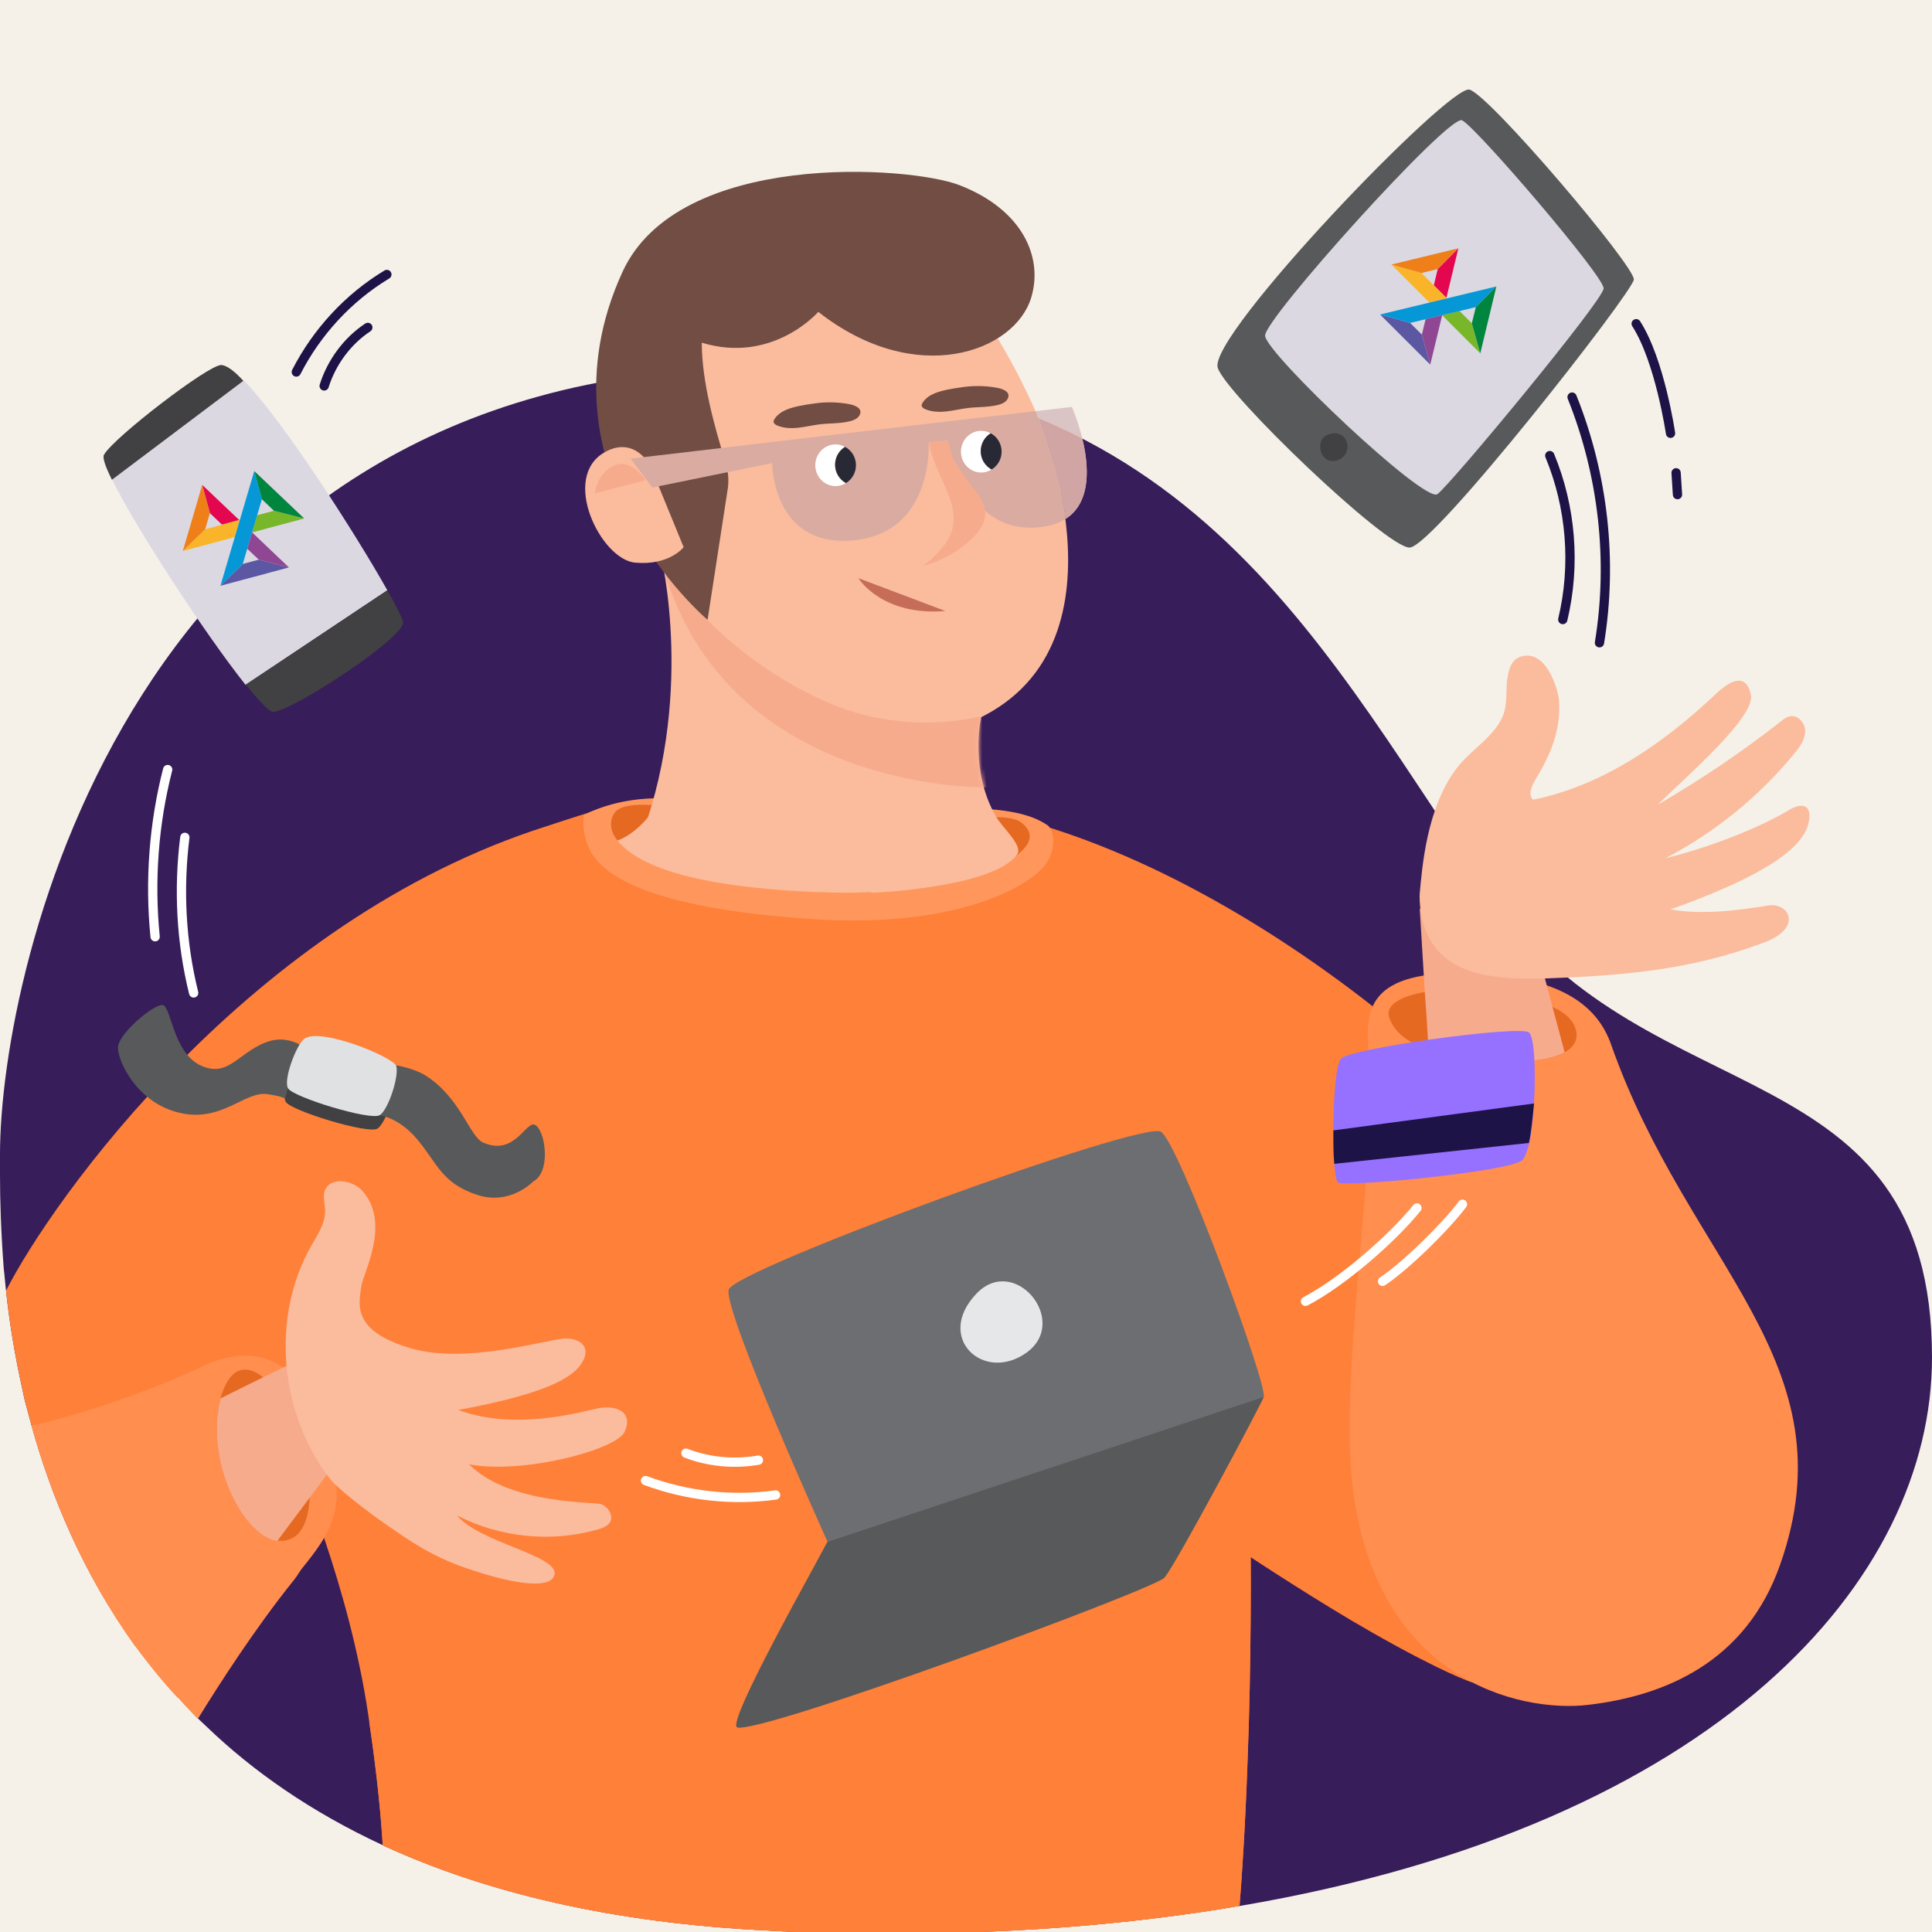 <?xml version="1.0" encoding="UTF-8"?> <svg xmlns="http://www.w3.org/2000/svg" width="416" height="416" viewBox="0 0 416 416" fill="none"><rect x="0" y="0" width="416" height="416" fill="#333333" stroke="none"/> <g clip-path="url(#clip0)"> <rect width="416" height="416" fill="#F5F1E8"></rect> <path d="M416 292.3C416 340.2 369.8 392.9 266.9 410.4C266.9 410.4 266.9 410.4 266.8 410.4C265.4 410.6 264 410.9 262.6 411.1C238 415 210.3 416.9 179.5 416.2C178.1 416.2 176.7 416.1 175.2 416.1C173.2 416.1 171.3 416 169.3 415.9C168.1 415.8 166.9 415.8 165.7 415.7C131.6 414.1 104.5 407.4 83 397.6C82.8 397.5 82.6 397.4 82.4 397.3C67.1 390.2 54.6 381.5 44.5 371.8C43.9 371.2 43.2 370.6 42.6 370C41.9 369.3 41.3 368.7 40.7 368C39.9 367.2 39.1 366.3 38.3 365.4C35.4 362.3 32.8 359.1 30.3 355.8C29.9 355.2 29.4 354.6 29 354.1C17.9 338.8 11.1 322.4 6.8 307C6.4 305.5 6 304 5.6 302.5C5.3 301.5 5.1 300.5 4.9 299.5C3.2 291.9 2 284.6 1.3 277.9C1.1 276.3 1 274.6 0.8 273.1C0.2 265.1 0 258.3 0 253C0 251.4 0 249.9 0 248.6C0 208.3 28.1 81.1 161 79.2C257.7 77.9 285.8 142.6 322 193.8C354.9 240.5 416 225.8 416 292.3Z" fill="#371D5A"></path> <path d="M316.801 362.2C316.801 362.2 310.901 360.3 295.601 351.6C283.801 344.9 269.301 335.3 269.301 335.3C269.301 335.3 269.501 357.4 268.601 379.9C268.101 393.8 267.401 404.2 266.901 410.4C266.901 410.4 266.901 410.4 266.801 410.4C265.401 410.6 264.001 410.9 262.601 411.1C238.001 415 210.301 416.9 179.501 416.2C178.101 416.2 176.701 416.1 175.201 416.1C173.201 416.1 171.301 416 169.301 415.9C168.101 415.8 166.901 415.8 165.701 415.7C131.601 414.1 104.501 407.4 83.001 397.6C82.801 397.5 82.601 397.4 82.401 397.3C82.101 392.1 81.401 383.6 79.501 370.7C79.401 370.2 79.401 369.8 79.301 369.3C75.201 341.4 63.801 315.3 63.801 315.3L40.101 366.1L38.201 365.5C35.301 362.4 32.701 359.2 30.201 355.9C29.801 355.3 29.301 354.7 28.901 354.2C17.901 338.8 11.101 322.4 6.801 307C6.401 305.5 6.001 304 5.601 302.5C5.301 301.5 5.101 300.5 4.901 299.5C3.201 291.9 2.001 284.6 1.301 277.9C11.101 258.6 53.701 198.2 117.701 177.9C120.401 177 122.901 176.2 125.101 175.5C149.201 167.7 151.701 182.8 173.501 182.9C193.301 182.9 206.801 170.4 225.001 177.9C225.401 178.1 225.901 178.2 226.301 178.3C282.301 196.1 341.201 250.6 357.801 289.4C383.701 349.3 316.801 362.2 316.801 362.2Z" fill="#FF8038"></path> <path d="M383.3 336.9C375.9 358 358.3 365.2 341.9 367.1C327.3 368.8 295.6 361.8 291.1 318.8C288.8 296.8 295.2 255.6 295.2 233.4C295.2 231.5 295 229.4 294.8 227.4C293.9 218.1 293.5 208.5 317.9 209.6C337 210.5 344.2 217.2 346.9 224.9C363.6 272.4 398.7 293.2 383.3 336.9Z" fill="#FF8E4F"></path> <path d="M64.999 226.6C68.299 224 83.999 230.4 84.799 232.4C85.499 234.4 83.199 241.7 81.299 243C79.399 244.3 62.399 239.1 61.499 237.2C60.599 235.3 63.299 228 64.999 226.6Z" fill="#414042"></path> <path d="M25.398 225.6C25.398 228.5 29.398 237.4 38.598 239.6C47.798 241.8 52.698 234.8 57.698 235.6C62.698 236.4 61.298 236.9 61.298 236.9L64.498 224.9C64.498 224.9 61.698 223.2 58.298 224.1C51.598 226 49.498 232.2 43.398 229.5C37.198 226.8 36.898 216.6 34.998 216.4C33.098 216.2 25.398 222.6 25.398 225.6Z" fill="#58595B"></path> <path d="M81 240C81 240 85.6 240.2 89.9 245.4C94.1 250.4 95.1 254.8 102.8 257.3C109.9 259.6 114.8 254.4 114.8 254.4C118.5 252.5 117.6 244.3 115.5 242.4C113.4 240.5 111.2 249.2 104 246C101.1 244.7 99.1 236.2 91.5 231.5C89 230 85.4 229.4 85.4 229.4L81 240Z" fill="#58595B"></path> <path d="M65.499 223.7C68.799 221.1 84.499 227.5 85.299 229.5C85.999 231.5 83.699 238.8 81.799 240.1C79.899 241.4 62.899 236.2 61.999 234.3C60.999 232.4 63.799 225 65.499 223.7Z" fill="#DFE1E3"></path> <path d="M52.502 81.9C61.102 90.8 76.602 115 83.402 127.1L52.902 147.5C44.302 136.7 29.302 113.8 24.102 103.2L52.502 81.9Z" fill="#DBD8E2"></path> <path d="M83.402 127.1C85.502 130.8 86.802 133.4 86.802 134C87.002 137.3 63.702 152.7 58.902 153.3C58.102 153.4 55.902 151.1 52.902 147.4L83.402 127.1Z" fill="#414042"></path> <path d="M47.601 78.6C48.701 78.6 50.401 79.8 52.401 82L24.101 103.3C22.701 100.5 22.001 98.5 22.401 97.9C24.501 94.2 44.801 78.6 47.601 78.6Z" fill="#414042"></path> <path d="M47.461 126.134L52.272 121.433L55.715 120.51L62.214 122.181L47.461 126.134Z" fill="#5B57A2"></path> <path d="M47.801 112.968L45.194 110.492L43.543 104.407L51.504 111.976L47.801 112.968Z" fill="#E4064F"></path> <path d="M44.179 113.959L51.653 111.936L50.562 115.641L39.363 118.642L44.179 113.959Z" fill="#F9B429"></path> <path d="M43.545 104.407L45.195 110.492L44.179 113.959L39.363 118.642L43.545 104.407Z" fill="#EF8019"></path> <path d="M58.981 109.972L55.353 110.944L54.281 114.644L65.499 111.638L58.981 109.972Z" fill="#78B72A"></path> <path d="M56.393 107.492L52.272 121.433L47.461 126.134L54.748 101.425L56.393 107.492Z" fill="#0698D6"></path> <path d="M65.498 111.638L58.98 109.972L56.391 107.492L54.746 101.425L65.498 111.638Z" fill="#00853F"></path> <path d="M62.215 122.181L54.278 114.626L53.241 118.157L55.716 120.51L62.215 122.181Z" fill="#8F4794"></path> <path d="M224.202 187.2C219.102 192.3 203.702 199.5 176.602 198C146.602 196.2 129.902 190.7 126.602 182.1C125.802 180.1 125.302 177.6 125.802 175.4C141.702 167.8 156.402 174.8 178.202 174.8C198.002 174.8 217.202 171.7 225.702 177.8C226.102 178.1 225.302 177.7 225.702 177.8C227.402 179.5 227.302 184.1 224.202 187.2Z" fill="#FF975C"></path> <path d="M215.401 186.5C215.101 186.7 214.701 186.9 214.301 187.1C206.201 191.1 189.401 193.6 165.201 191.3C152.001 190.1 143.801 187.8 138.901 185.4C138.701 185.3 138.501 185.2 138.301 185.1C129.601 180.4 131.401 176.1 132.501 174.8C137.001 169.9 163.201 178.4 173.601 178.4C198.801 178.4 215.801 173.9 219.901 177.1C224.301 180.5 220.001 183.8 215.401 186.5Z" fill="#E66922"></path> <path d="M272.099 300.8C271.199 303 252.999 337.2 250.699 339.7C248.399 342.3 159.699 373.8 158.699 371.9C157.799 370.2 174.799 338.4 177.699 332.8C177.999 332.3 178.199 332 178.199 332C178.199 332 155.799 282.5 156.899 277.7C157.899 273.4 246.199 241.1 249.999 243.7C253.899 246.2 273.099 298.6 272.099 300.8Z" fill="#6D6E71"></path> <path d="M272.099 300.8C271.199 303 252.999 337.2 250.699 339.7C248.399 342.3 162.599 373.9 158.699 371.9C156.499 370.8 175.199 337.6 178.199 332L272.099 300.8Z" fill="#58595B"></path> <path d="M210.2 278.6C218.4 269.9 230.4 284.4 221.1 291.2C211.9 297.9 201.2 288.1 210.2 278.6Z" fill="#E6E7E8"></path> <path d="M65.201 337.5C64.601 338.2 64.101 339.2 63.301 340.2C55.001 350.5 47.301 362.5 42.601 370.1C41.901 369.4 41.301 368.8 40.701 368.1C39.901 367.3 39.101 366.4 38.301 365.5C35.401 362.4 32.801 359.2 30.301 355.9C29.901 355.3 29.401 354.7 29.001 354.2C17.901 338.8 11.101 322.4 6.801 307C26.601 302.3 41.901 295 43.801 294.1C49.101 291.5 53.401 291.8 55.301 292.1C61.301 293.1 69.201 298.9 72.101 317.1C73.601 325.8 70.901 330.5 65.201 337.5Z" fill="#FF8E4F"></path> <path d="M66.599 323.6C66.299 327.2 65.099 330 63.099 331.1C61.999 331.7 60.899 331.9 59.699 331.7C54.999 331 50.099 324.3 47.899 316.4C46.299 310.6 46.399 305 47.499 301C48.299 298.2 49.499 296.2 50.899 295.4C52.699 294.4 54.699 295 56.599 296.5C60.199 299.4 63.399 305.4 64.199 307.6C66.199 313.1 66.999 319 66.599 323.6Z" fill="#E66922"></path> <path d="M75.799 310.3L59.699 331.8C54.999 331.1 50.099 324.4 47.899 316.5C46.299 310.7 46.399 305.1 47.499 301.1C50.199 299.7 72.699 288.7 72.699 288.7L75.799 310.3Z" fill="#F7AB8D"></path> <path d="M336.9 226.6C336.9 226.6 336.8 226.6 336.9 226.6C333.3 228.5 326.6 229.1 318.4 228.2C314.1 227.7 310.5 227 307.6 226C307.5 226 307.4 225.9 307.3 225.9C302.9 224.4 300.1 222.1 299.1 219C298.3 216.4 301.6 214.5 306.8 213.6C307.4 213.5 308 213.4 308.6 213.3C311.3 213 314.4 212.9 317.6 213.2C324 213.7 330.2 214.8 334.3 216.8C334.9 217.1 335.5 217.4 336 217.7C337.7 218.8 338.9 220.1 339.3 221.7C339.9 223.8 338.9 225.5 336.9 226.6Z" fill="#E66922"></path> <path d="M336.899 226.6C336.899 226.6 336.799 226.6 336.899 226.6C333.299 228.5 326.599 229.1 318.399 228.2C314.099 227.7 310.499 227 307.599 226L307.199 219.3L306.799 213.7L305.699 195.7L329.099 197.2L334.299 216.9L334.899 219.1L336.899 226.6Z" fill="#F7AB8D"></path> <path d="M262.201 79.2C260.001 72.3 312.101 18.1 316.401 19.3C320.701 20.4 352.101 57.4 351.801 60.2C351.501 63 308.601 117.9 303.501 117.9C298.401 117.9 264.101 85 262.201 79.2Z" fill="#58595B"></path> <path d="M272.4 72.3C272.1 68.8 311.9 24.6 314.8 25.9C317.7 27.2 345.4 59.5 345.3 62.1C345.2 64.7 312.3 104.4 309.5 106.4C306.7 108.4 272.7 76.2 272.4 72.3Z" fill="#DBD8E2"></path> <path d="M285.701 93.7C290.101 91.7 291.901 97.7 288.001 99.1C284.301 100.3 283.001 94.9 285.701 93.7Z" fill="#414042"></path> <path d="M217.798 185.1C208.498 191.3 189.398 193.6 165.198 191.4C148.998 189.9 137.698 186.7 132.898 181C132.898 181 152.998 175.3 146.898 127.5C146.298 123.1 145.998 118.7 145.498 114.4C149.198 116.1 154.598 119.1 160.598 122.6C174.398 130.8 191.098 141.9 196.898 145.8C198.198 146.7 198.998 147.2 198.998 147.2C198.998 147.2 198.998 147.6 199.098 148.3C199.398 150.4 199.698 155.2 200.898 160.2C204.898 176.6 214.098 183.9 217.798 185.1Z" fill="#FBBB9D"></path> <path d="M224.47 92.07C224.47 92.07 246.404 145.9 202.824 157.584C159.243 169.267 143.24 109.397 142.005 100.426C140.771 91.464 148.042 54.774 175.868 46.689C203.687 38.613 224.47 92.07 224.47 92.07Z" fill="#FBBB9D"></path> <path d="M187.97 192.229C187.97 192.229 213.765 191.185 219 184C220.374 182.115 215.92 178.351 214.448 175.799C208.578 165.616 211.312 154.082 211.312 154.082L142.299 119.6C142.299 119.6 149.969 150.644 137.215 182.437L187.97 192.229Z" fill="#FBBB9D"></path> <mask id="mask0" maskUnits="userSpaceOnUse" x="137" y="119" width="79" height="74"> <path d="M187.97 192.229C187.97 192.229 221.529 188.073 214.448 175.799C208.578 165.616 211.312 154.082 211.312 154.082L142.299 119.6C142.299 119.6 149.969 150.644 137.215 182.437L187.97 192.229Z" fill="#FBBB9D"></path> </mask> <g mask="url(#mask0)"> <path d="M211.361 154.226C211.361 154.226 211.861 166.329 212.437 169.532C212.437 169.532 156.677 170.745 142.84 122.286C142.84 122.286 154.996 141.385 178.793 151.498C187.587 155.237 199.341 156.994 211.361 154.226Z" fill="#F7AB8D"></path> </g> <path d="M152.355 133.471C152.355 133.471 114.326 101.429 134.049 58.52C146.106 32.277 195.867 35.682 206.63 39.88C220.3 45.205 224.678 55.52 222.02 64.148C218.43 75.8 197.162 83.613 176.198 67.149C176.198 67.149 166.404 78.451 151.105 73.787C151.128 82.151 153.733 91.479 156.263 99.711C156.793 101.429 156.952 103.248 156.733 105.036L152.355 133.471Z" fill="#724D44"></path> <path d="M140.064 100.388C140.064 100.388 136.769 93.757 130.293 97.325C120.584 102.681 129.362 120.482 136.761 121.15C144.131 121.819 147.206 117.823 147.206 117.823" fill="#FBBB9D"></path> <path d="M139.051 103.387C139.051 103.387 135.854 98.474 132.09 100.309C128.326 102.143 128.129 106.209 128.129 106.209L139.051 103.387Z" fill="#F7AB8D"></path> <path d="M184.828 124.492C185.101 124.92 190.198 132.685 203.551 131.558L184.828 124.492Z" fill="#C66D59"></path> <path d="M169.329 88.221C168.336 88.633 167.405 89.271 166.799 90.18C166.67 90.367 166.557 90.585 166.572 90.818C166.602 91.214 166.988 91.471 167.352 91.618C168.791 92.225 170.397 92.263 171.942 92.093C173.487 91.921 175.001 91.548 176.547 91.362C178.667 91.113 180.826 91.222 182.909 90.724C183.613 90.561 184.325 90.305 184.817 89.768C185.181 89.372 185.4 88.773 185.181 88.284C185.06 88.004 184.817 87.794 184.56 87.638C183.901 87.219 183.121 87.055 182.356 86.931C180 86.55 177.584 86.535 175.229 86.892C173.312 87.172 171.124 87.475 169.329 88.221Z" fill="#724D44"></path> <path d="M201.211 84.71C200.219 85.122 199.288 85.76 198.682 86.669C198.553 86.856 198.439 87.073 198.454 87.306C198.485 87.703 198.871 87.959 199.235 88.107C200.674 88.713 202.279 88.752 203.824 88.581C205.369 88.41 206.884 88.037 208.429 87.851C210.55 87.602 212.709 87.711 214.791 87.213C215.496 87.05 216.208 86.793 216.7 86.257C217.064 85.861 217.283 85.262 217.064 84.772C216.942 84.493 216.7 84.283 216.443 84.127C215.784 83.707 215.004 83.544 214.239 83.42C211.883 83.039 209.467 83.023 207.111 83.381C205.195 83.661 203.014 83.964 201.211 84.71Z" fill="#724D44"></path> <path d="M135.801 98.754L140.466 104.981L166.256 99.71C166.256 99.71 166.293 117.83 183.554 116.361C201.141 114.86 199.96 95.264 199.96 95.264L204.102 94.875C204.102 94.875 207.708 115.762 224.461 113.438C226.491 113.158 228.112 112.56 229.415 111.736C229.218 106.123 223.658 90.289 223.03 88.517L135.801 98.754Z" fill="#D9ABA1"></path> <path d="M230.798 87.616L223.035 88.526C223.664 90.298 229.231 106.132 229.42 111.745C238.857 105.775 230.798 87.616 230.798 87.616Z" fill="#DBC4C4"></path> <path fill-rule="evenodd" clip-rule="evenodd" d="M223.57 90.051C226.845 91.409 230 92.877 233.047 94.447C234.452 100.244 235.066 108.174 229.422 111.745C229.259 106.925 225.132 94.57 223.57 90.051Z" fill="#D2A5A5"></path> <path d="M179.807 100.069C179.807 98.429 180.678 97.006 181.958 96.221C181.352 95.894 180.663 95.685 179.928 95.685C177.512 95.685 175.551 97.698 175.551 100.178C175.551 102.657 177.512 104.671 179.928 104.671C180.746 104.671 181.496 104.43 182.148 104.025C180.762 103.271 179.807 101.787 179.807 100.069Z" fill="white"></path> <path d="M184.307 100.171C184.307 98.445 183.353 96.968 181.96 96.214C180.68 96.999 179.809 98.422 179.809 100.062C179.809 101.788 180.763 103.265 182.156 104.019C183.436 103.241 184.307 101.819 184.307 100.171Z" fill="#292935"></path> <path d="M211.167 97.145C211.167 95.505 212.038 94.083 213.318 93.298C212.712 92.971 212.023 92.761 211.288 92.761C208.872 92.761 206.91 94.775 206.91 97.254C206.91 99.734 208.872 101.747 211.288 101.747C212.106 101.747 212.856 101.506 213.507 101.102C212.121 100.348 211.167 98.863 211.167 97.145Z" fill="white"></path> <path d="M215.667 97.247C215.667 95.522 214.713 94.044 213.319 93.29C212.039 94.076 211.168 95.498 211.168 97.138C211.168 98.864 212.122 100.341 213.516 101.095C214.796 100.318 215.667 98.895 215.667 97.247Z" fill="#292935"></path> <path d="M209.334 104.795C207.857 102.883 206.502 100.877 205.275 98.794C204.904 98.165 204.487 96.968 204.093 94.876C202.828 94.978 201.404 95.18 200.003 95.265C200.48 98.196 202.177 101.818 202.503 102.541C204.101 106.039 205.956 109.801 205.138 113.571C204.381 117.038 201.541 119.557 198.867 121.819C202.609 120.824 206.108 118.896 208.986 116.253C210.683 114.698 212.25 112.646 212.144 110.322C212.046 108.208 210.614 106.451 209.334 104.795Z" fill="#F7AB8D"></path> <path d="M104.598 339C94.299 336 89.799 333 80.799 326.6C78.698 325.1 72.698 320.5 71.099 318.5C60.199 304.4 58.199 283.6 67.099 268.1C68.398 265.8 69.999 263.5 69.999 260.8C69.999 259.2 69.398 257.6 69.999 256.2C71.299 253.3 75.999 254.1 78.099 256.5C84.198 263.5 78.198 274 77.799 277C77.198 281.1 75.898 286.6 88.398 290.3C100.599 293.9 118.299 288.2 121.799 288.2C125.299 288.2 127.499 290.4 124.999 293.9C122.199 297.8 113.698 300.8 98.698 303.6C111.398 308.3 125.999 303.7 128.999 303.2C133.299 302.5 136.299 304.4 134.499 308.3C132.699 312.2 112.499 317.5 100.999 315.3C109.799 324.1 128.099 323.3 129.499 323.9C130.999 324.5 132.098 326.3 131.398 327.7C130.898 328.6 129.799 329 128.799 329.3C118.799 332.2 107.699 331.1 98.398 326.3C103.299 332.2 120.199 334.9 119.399 339C118.799 342.2 111.299 341 104.598 339Z" fill="#FBBB9D"></path> <path d="M337.099 210.5C326.499 211 314.099 211.4 308.599 203.4C305.699 199.3 305.599 193.9 305.699 192.3C306.199 187.2 307.099 174 313.599 165.5C316.899 161.1 322.699 158.2 323.999 152.9C324.499 150.8 324.299 148.7 324.499 146.5C324.799 144.4 325.299 142.1 327.399 141.4C332.999 139.6 335.499 148.6 335.699 150.8C336.099 157.1 333.999 162.3 330.699 167.7C329.899 169.1 328.899 171 330.099 172.2C345.299 169.1 358.399 159.9 369.699 149.2C372.599 146.5 375.999 144.8 376.999 149.6C377.999 154.4 363.199 167.1 356.899 173.3C366.199 167.9 375.099 161.9 383.499 155.3C384.099 154.8 384.799 154.3 385.599 154.2C387.299 154 388.799 155.9 388.699 157.6C388.599 159.3 387.499 160.9 386.399 162.2C378.799 171.5 369.299 179.2 358.599 184.8C366.399 182.9 377.799 178.9 385.599 174.2C386.199 173.8 389.799 172.2 389.599 175.9C389.399 179.6 386.799 186.2 359.699 195.8C368.599 197.5 380.099 194.9 381.499 194.9C382.899 194.9 384.499 195.6 384.999 197C385.899 199.5 383.099 201.6 380.699 202.6C366.899 208 353.399 209.8 337.099 210.5Z" fill="#FBBB9D"></path> <path d="M327.802 249.8C325.002 252.3 289.602 255.7 288.102 254.6C287.702 254.3 287.502 252.8 287.302 250.6C287.102 248.6 287.102 246.1 287.102 243.4C287.102 236.8 287.602 229.5 288.702 228C290.302 225.8 327.002 220.7 329.202 222.3C330.402 223.2 330.702 230.6 330.302 237.5C330.102 240.7 329.802 243.8 329.302 246.1C328.802 247.9 328.302 249.3 327.802 249.8Z" fill="#9670FF"></path> <path d="M329.202 246.1L287.302 250.6C287.102 248.6 287.102 246.1 287.102 243.4L330.302 237.6C330.002 240.7 329.702 243.8 329.202 246.1Z" fill="#1D1346"></path> <path d="M268.6 379.9C268.1 393.8 267.4 404.2 266.9 410.4C266.9 410.4 266.9 410.4 266.8 410.4C265.4 410.6 264 410.9 262.6 411.1C238 415 210.3 416.9 179.5 416.2C178.1 416.2 176.7 416.1 175.2 416.1C173.2 416.1 171.3 416 169.3 415.9C168.1 415.8 166.9 415.8 165.7 415.7C131.6 414.1 104.5 407.4 83 397.6C82.8 397.5 82.6 397.4 82.4 397.3C82.1 392.1 81.4 383.6 79.5 370.7C96.5 376.9 139 390.5 193.6 378.7C252.3 366 269.3 335.3 269.3 335.3C269.3 335.3 269.5 357.4 268.6 379.9Z" fill="#FF8038"></path> <path d="M305.102 260.1C299.602 266.9 288.802 276.2 281.102 280.2" stroke="white" stroke-width="2" stroke-miterlimit="10" stroke-linecap="round"></path> <path d="M314.899 259.3C311.399 264 302.899 272.4 297.699 275.9" stroke="white" stroke-width="2" stroke-miterlimit="10" stroke-linecap="round"></path> <path d="M139 318.8C147.9 322.1 157.6 323.2 167 321.9" stroke="white" stroke-width="2" stroke-miterlimit="10" stroke-linecap="round"></path> <path d="M36.101 165.7C33.101 177.4 32.201 189.7 33.401 201.7" stroke="white" stroke-width="2" stroke-miterlimit="10" stroke-linecap="round"></path> <path d="M39.801 180.3C38.401 191.5 39.001 202.9 41.701 213.8" stroke="white" stroke-width="2" stroke-miterlimit="10" stroke-linecap="round"></path> <path d="M63.801 80.1C68.201 71.5 75.001 64.1 83.301 59.1" stroke="#1D1346" stroke-width="2" stroke-miterlimit="10" stroke-linecap="round"></path> <path d="M69.801 83.1C71.401 78 74.801 73.4 79.201 70.5" stroke="#1D1346" stroke-width="2" stroke-miterlimit="10" stroke-linecap="round"></path> <path d="M338.5 85.5C345.2 102.2 347.3 120.7 344.4 138.4" stroke="#1D1346" stroke-width="2" stroke-miterlimit="10" stroke-linecap="round"></path> <path d="M333.699 98.1C338.299 109.2 339.299 121.7 336.499 133.4" stroke="#1D1346" stroke-width="2" stroke-miterlimit="10" stroke-linecap="round"></path> <path d="M147.699 312.9C152.599 314.8 158.099 315.3 163.299 314.4" stroke="white" stroke-width="2" stroke-miterlimit="10" stroke-linecap="round"></path> <path d="M352.301 69.7C357.401 77.6 359.701 93.3 359.701 93.3" stroke="#1D1346" stroke-width="2" stroke-miterlimit="10" stroke-linecap="round"></path> <path d="M360.898 101.8C360.998 103.4 361.098 105 361.198 106.5" stroke="#1D1346" stroke-width="2" stroke-miterlimit="10" stroke-linecap="round"></path> <path d="M297.16 67.717L303.637 69.533L306.158 72.053L307.96 78.517L297.16 67.717Z" fill="#5B57A2"></path> <path d="M308.732 61.429L309.572 57.933L314.017 53.461L311.442 64.139L308.732 61.429Z" fill="#E4064F"></path> <path d="M306.061 58.786L311.549 64.247L307.796 65.155L299.598 56.957L306.061 58.786Z" fill="#F9B429"></path> <path d="M314.016 53.461L309.571 57.933L306.061 58.786L299.598 56.957L314.016 53.461Z" fill="#EF8019"></path> <path d="M316.919 69.613L314.263 66.957L310.523 67.879L318.735 76.091L316.919 69.613Z" fill="#78B72A"></path> <path d="M317.771 66.131L303.637 69.533L297.16 67.717L322.202 61.673L317.771 66.131Z" fill="#0698D6"></path> <path d="M318.732 76.091L316.917 69.613L317.77 66.131L322.201 61.673L318.732 76.091Z" fill="#00853F"></path> <path d="M307.96 78.517L310.534 67.866L306.957 68.733L306.157 72.053L307.96 78.517Z" fill="#8F4794"></path> </g> <defs> <clipPath id="clip0"> <rect width="416" height="416" fill="white"></rect> </clipPath> </defs> </svg> 